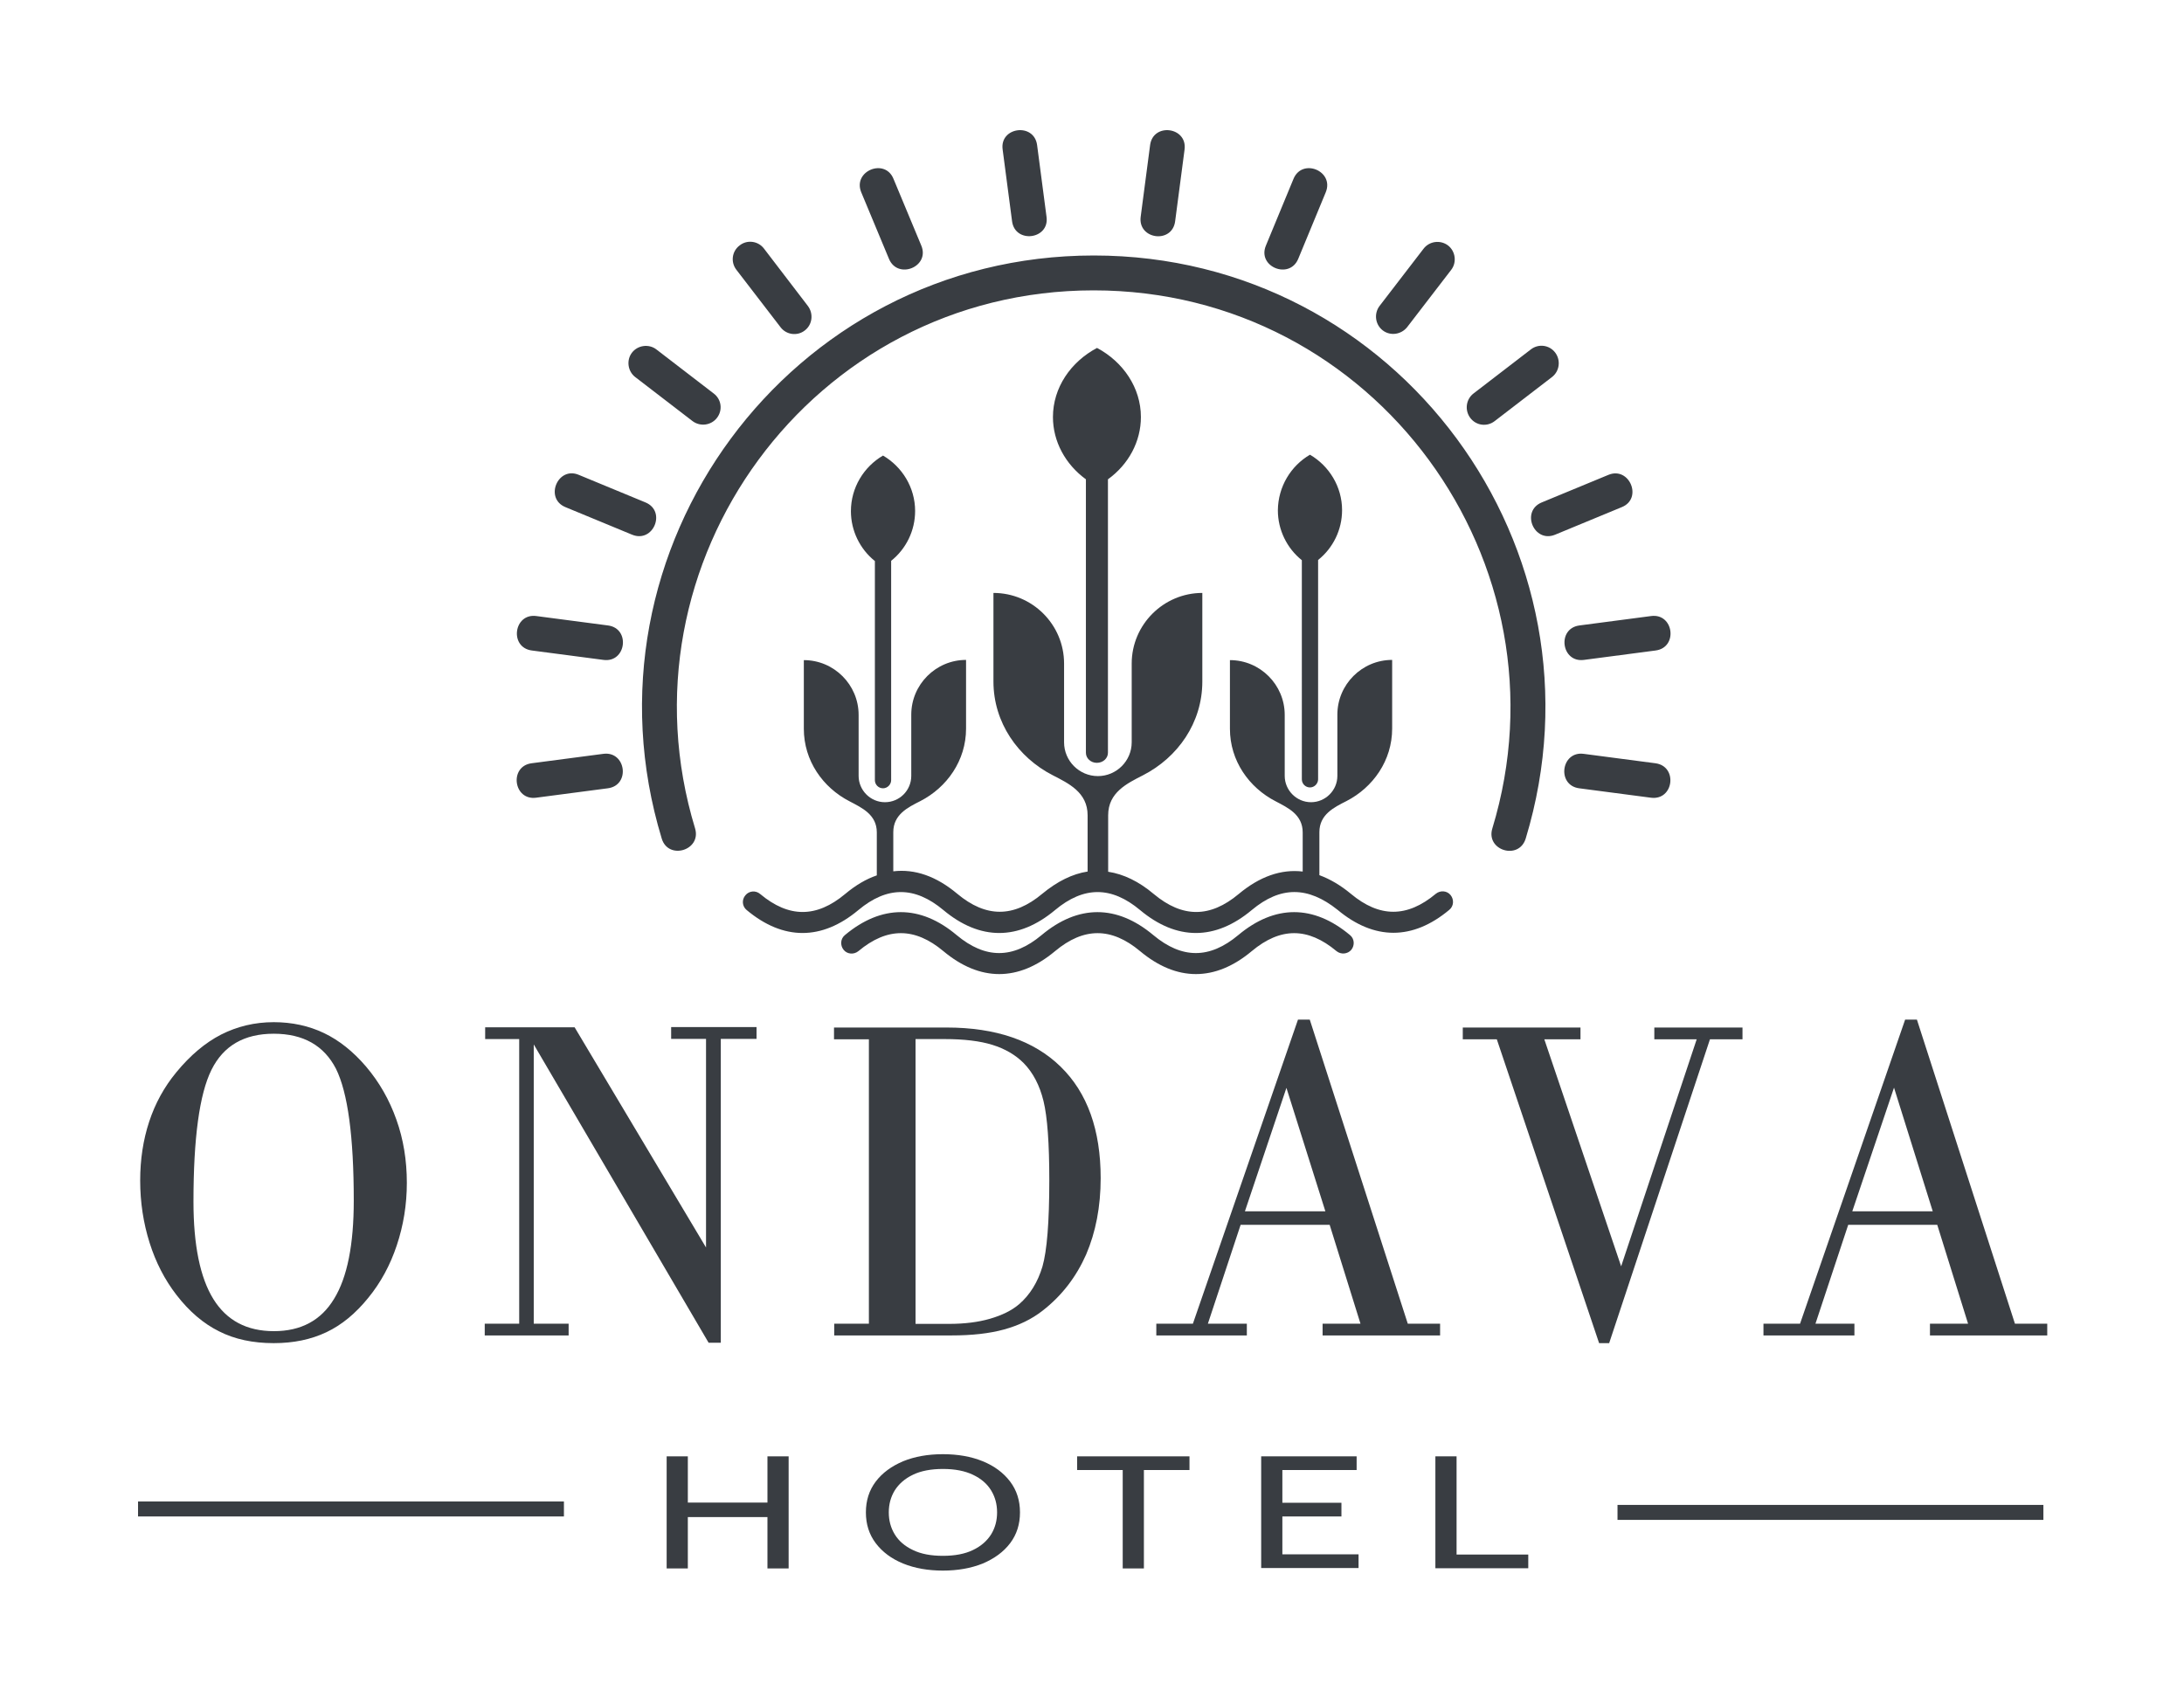 <?xml version="1.0" encoding="utf-8"?>
<!-- Generator: Adobe Illustrator 26.3.1, SVG Export Plug-In . SVG Version: 6.00 Build 0)  -->
<svg version="1.1" id="Layer_1" xmlns="http://www.w3.org/2000/svg" xmlns:xlink="http://www.w3.org/1999/xlink" x="0px" y="0px"
	 viewBox="0 0 1020.5 793.7" style="enable-background:new 0 0 1020.5 793.7;" xml:space="preserve">
<style type="text/css">
	.st0{fill-rule:evenodd;clip-rule:evenodd;fill:#393D42;}
	.st1{fill:#393D42;}
</style>
<g>
	<path class="st0" d="M584.9,444.5c-17.1,14.3-35.1,14.3-52.2,0c-13.4-11.2-26.3-11.2-39.7,0c-17.1,14.3-35.1,14.3-52.2,0
		c-13.4-11.2-26.3-11.2-39.7,0c-2.1,1.7-5.2,1.5-6.9-0.6c-1.7-2.1-1.5-5.2,0.6-6.9c17.1-14.3,35.2-14.3,52.2,0
		c13.4,11.2,26.3,11.2,39.7,0c17.1-14.3,35.1-14.3,52.2,0c13.4,11.2,26.3,11.2,39.7,0c17.1-14.3,35.1-14.3,52.2,0
		c2.1,1.7,2.3,4.8,0.6,6.9c-1.7,2-4.8,2.3-6.9,0.6C611.1,433.3,598.3,433.3,584.9,444.5L584.9,444.5z M584.9,425.3
		c-17.1,14.3-35.1,14.3-52.2,0c-13.4-11.2-26.3-11.2-39.7,0c-17.1,14.3-35.1,14.3-52.2,0c-13.4-11.2-26.3-11.2-39.7,0
		c-17.1,14.3-35.1,14.3-52.2,0c-2.1-1.7-2.4-4.8-0.6-6.9c1.7-2.1,4.8-2.4,6.9-0.6c13.4,11.2,26.3,11.2,39.7,0
		c4.9-4.1,9.8-7,14.8-8.7V389c0-8.3-7-11.5-12.7-14.5c-12.5-6.4-21.4-19-21.4-33.9v-32.1c14.1,0,25.6,11.5,25.6,25.6v28.5
		c0,6.7,5.5,12.3,12.3,12.3c6.8,0,12.3-5.5,12.3-12.3V334c0-14.1,11.5-25.6,25.6-25.6v32.1c0,14.9-8.9,27.5-21.4,33.9
		c-5.7,2.9-12.6,6.2-12.6,14.5v18.3c10.1-1.2,20.1,2.3,29.9,10.5c13.4,11.2,26.3,11.2,39.7,0c7-5.8,14.1-9.3,21.2-10.4V381
		c0-10.7-8.9-14.9-16.3-18.7c-16.2-8.3-27.7-24.6-27.7-43.8v-41.4c18.2,0,33,14.8,33,33v36.8c0,8.7,7.1,15.8,15.8,15.8
		c8.7,0,15.8-7.1,15.8-15.8v-36.8c0-18.2,14.9-33,33-33v41.4c0,19.3-11.5,35.5-27.7,43.8c-7.4,3.8-16.3,8-16.3,18.7v26.4
		c7.2,1.1,14.3,4.5,21.3,10.4c13.4,11.2,26.3,11.2,39.7,0c9.8-8.2,19.9-11.7,29.9-10.5V389c0-8.3-6.9-11.5-12.6-14.5
		c-12.5-6.4-21.4-19-21.4-33.9v-32.1c14.1,0,25.6,11.5,25.6,25.6v28.5c0,6.7,5.5,12.3,12.3,12.3c6.7,0,12.3-5.5,12.3-12.3V334
		c0-14.1,11.5-25.6,25.6-25.6v32.1c0,14.9-8.9,27.5-21.4,33.9c-5.7,2.9-12.6,6.2-12.6,14.5V409c4.9,1.8,9.9,4.7,14.7,8.7
		c13.4,11.2,26.3,11.2,39.7,0c2.1-1.7,5.2-1.5,6.9,0.6c1.7,2.1,1.5,5.2-0.6,6.9c-17.1,14.3-35.1,14.3-52.2,0
		C611.1,414.1,598.3,414.1,584.9,425.3L584.9,425.3z M412.6,212.9c8.9,5.2,15,14.9,15,25.9c0,9.2-4.2,17.7-11.2,23.3v102.5
		c0,2-1.7,3.8-3.8,3.8c-2.1,0-3.8-1.7-3.8-3.8V262.2c-7-5.6-11.2-14.2-11.2-23.3C397.6,227.8,403.7,218.1,412.6,212.9L412.6,212.9z
		 M512.6,162.6c12.2,6.5,20.5,18.6,20.5,32.3c0,11.4-5.7,22.1-15.4,29.1v127.8c0,2.6-2.3,4.7-5.2,4.7c-2.8,0-5.1-2.1-5.1-4.7V224
		c-9.6-7-15.4-17.7-15.4-29.1C492,181.2,500.3,169.1,512.6,162.6L512.6,162.6z M612.1,212.5c8.9,5.2,15,14.9,15,25.9
		c0,9.2-4.2,17.7-11.2,23.3v102.5c0,2-1.7,3.8-3.8,3.8c-2.1,0-3.8-1.7-3.8-3.8V261.8c-7-5.6-11.2-14.2-11.2-23.3
		C597.2,227.4,603.2,217.7,612.1,212.5L612.1,212.5z"/>
	<path class="st0" d="M430.5,114.8l-13-31.2c-4-9.9-19.1-3.7-15.1,6.2l13,31.2C419.5,130.8,434.6,124.7,430.5,114.8L430.5,114.8z
		 M511,135.7c131.7,0,224,127.6,186.3,251.5c-3.1,10.2,12.4,15,15.6,4.7c41-135.1-59.7-272.5-201.8-272.5S268.2,256.8,309.2,391.9
		c3.1,10.2,18.6,5.5,15.6-4.7C287,263,379.5,135.7,511,135.7L511,135.7z M489,101.3l-4.4-33.5c-1.4-10.6-17.6-8.5-16.1,2.1l4.4,33.5
		C474.3,114,490.5,111.9,489,101.3L489,101.3z M549.1,103.4l4.4-33.5c1.4-10.6-14.7-12.7-16.1-2.1l-4.4,33.5
		C531.6,111.9,547.7,114.1,549.1,103.4L549.1,103.4z M606.6,121l12.9-31.2c4-9.9-11-16.1-15.1-6.2l-12.9,31.2
		C587.4,124.7,602.5,130.8,606.6,121L606.6,121z M657.5,152.9l20.6-26.8c2.7-3.5,2-8.7-1.5-11.4c-3.6-2.7-8.7-2-11.4,1.5l-20.6,26.8
		c-2.7,3.6-2,8.7,1.5,11.4C649.6,157.1,654.7,156.4,657.5,152.9L657.5,152.9z M698.4,196.8l26.8-20.6c3.5-2.7,4.2-7.8,1.5-11.4
		c-2.7-3.6-7.8-4.3-11.4-1.5l-26.8,20.6c-3.5,2.7-4.2,7.8-1.5,11.4C689.7,198.9,694.8,199.6,698.4,196.8L698.4,196.8z M726.6,249.9
		l31.2-12.9c9.9-4,3.6-19.1-6.2-15.1l-31.2,12.9C710.5,238.9,716.7,253.9,726.6,249.9L726.6,249.9z M773.5,356.7l-33.5-4.4
		c-10.6-1.4-12.7,14.7-2.1,16.1l33.5,4.4C782.1,374.2,784.1,358.1,773.5,356.7L773.5,356.7z M771.5,287.9l-33.5,4.4
		c-10.6,1.4-8.5,17.5,2.1,16.1l33.5-4.4C784.2,302.6,782.1,286.5,771.5,287.9L771.5,287.9z M281.9,352.3l-33.5,4.4
		c-10.6,1.4-8.5,17.5,2.1,16.1l33.5-4.4C294.7,367,292.5,350.9,281.9,352.3L281.9,352.3z M284.1,292.3l-33.5-4.4
		c-10.6-1.4-12.7,14.7-2.1,16.1l33.5,4.4C292.6,309.8,294.7,293.7,284.1,292.3L284.1,292.3z M301.6,234.8l-31.2-12.9
		c-9.8-4.1-16.1,11-6.2,15.1l31.2,12.9C305.3,253.9,311.5,238.9,301.6,234.8L301.6,234.8z M333.5,183.9l-26.8-20.6
		c-3.5-2.7-8.7-2-11.4,1.5c-2.7,3.5-2,8.7,1.5,11.4l26.8,20.6c3.6,2.7,8.7,2,11.4-1.5C337.8,191.7,337.1,186.6,333.5,183.9
		L333.5,183.9z M377.5,143L357,116.2c-2.7-3.6-7.9-4.3-11.4-1.5c-3.6,2.7-4.3,7.8-1.5,11.4l20.6,26.8c2.7,3.6,7.9,4.3,11.4,1.5
		C379.6,151.7,380.2,146.6,377.5,143L377.5,143z"/>
	<g>
		<path class="st1" d="M127.9,627.7c-9.7,0-18.2-1.8-25.5-5.5c-7.3-3.6-14-9.3-20-17.1c-5.4-7-9.6-15.1-12.5-24.3
			c-2.9-9.2-4.4-18.9-4.4-29.1c0-9.8,1.4-19,4.2-27.5c2.8-8.5,7-16.2,12.7-23.1c6.5-7.9,13.5-13.8,20.9-17.6
			c7.5-3.8,15.7-5.8,24.6-5.8c8.5,0,16.4,1.7,23.5,5.1c7.1,3.4,13.6,8.6,19.6,15.6c6.2,7.3,10.9,15.5,14.2,24.8
			c3.3,9.2,4.9,19.1,4.9,29.6c0,10.2-1.6,19.9-4.7,29.2c-3.1,9.3-7.5,17.4-13.3,24.5c-5.9,7.3-12.4,12.7-19.6,16.1
			S137.2,627.7,127.9,627.7z M127.9,483.1c-13.8,0-23.5,5.6-29.1,16.9c-5.6,11.3-8.4,31.8-8.4,61.6c0,20.3,3.1,35.5,9.3,45.5
			c6.2,10,15.6,15,28.3,15c12.6,0,22-5,28.1-15.1c6.2-10.1,9.2-25.4,9.2-45.9c0-30-2.8-50.5-8.3-61.6
			C151.4,488.6,141.7,483.1,127.9,483.1z"/>
		<path class="st1" d="M226.5,624.1v-5.5h16.1v-133h-15.9v-5.5h41.8l61.4,102.9v-97.5h-16.3v-5.5h39.9v5.5h-16.7v142h-5.7
			l-81.7-139.4v130.5h16.3v5.5H226.5z"/>
		<path class="st1" d="M406,618.7v-133h-16.3v-5.5h52.6c23,0,40.8,6.1,53.3,18.3c12.5,12.2,18.7,29.6,18.7,52.1
			c0,13.3-2.3,25.2-6.8,35.7c-4.6,10.4-11.3,19.2-20.3,26.2c-5.1,4-11.1,6.9-18,8.8c-6.9,1.9-15.1,2.8-24.6,2.8h-54.8v-5.5H406z
			 M427.8,485.7v133h15.6c7.3,0,13.7-0.8,19.2-2.4c5.5-1.6,10.1-3.8,13.6-6.8c5.1-4.4,8.7-10.3,10.9-17.6c2.1-7.3,3.2-20.7,3.2-40.3
			c0-17.3-0.9-29.6-2.7-37c-1.8-7.4-4.9-13.3-9.3-17.8c-3.9-3.9-8.8-6.7-14.6-8.5c-5.8-1.8-13.2-2.7-22.3-2.7H427.8z"/>
		<path class="st1" d="M540.3,624.1v-5.5h17.1l49.1-142.1h5.5l45.8,142.1h15.1v5.5H618v-5.5h17.7l-14.4-46.2h-41.6l-15.3,46.2h18.2
			v5.5H540.3z M581.7,566.1h37.6l-18.2-57.7L581.7,566.1z"/>
		<path class="st1" d="M747.2,627.7l-47.8-142h-15.9v-5.5h55v5.5h-16.9l35.9,106.1l35.3-106.1h-19.8v-5.5h41.2v5.5H799l-47.1,142
			H747.2z"/>
		<path class="st1" d="M824,624.1v-5.5h17.1l49.1-142.1h5.5l45.8,142.1h15.1v5.5h-54.8v-5.5h17.8l-14.4-46.2h-41.6l-15.3,46.2h18.2
			v5.5H824z M865.5,566.1h37.6L885,508.3L865.5,566.1z"/>
	</g>
	<g>
		<path class="st1" d="M311.5,733v-52.4h9.9v21.6h37.2v-21.6h9.9V733h-9.9v-24h-37.2v24H311.5z"/>
		<path class="st1" d="M440.6,734c-7,0-13.2-1.1-18.6-3.3c-5.4-2.2-9.7-5.4-12.8-9.5c-3.1-4.1-4.6-8.9-4.6-14.4s1.5-10.3,4.6-14.4
			c3.1-4.1,7.4-7.2,12.8-9.5c5.4-2.2,11.6-3.3,18.6-3.3c7,0,13.2,1.1,18.6,3.3c5.4,2.2,9.7,5.4,12.8,9.5c3.1,4.1,4.6,8.9,4.6,14.4
			s-1.5,10.3-4.6,14.4c-3.1,4.1-7.4,7.2-12.8,9.5C453.7,732.9,447.5,734,440.6,734z M440.6,727.1c5.6,0,10.3-0.9,14-2.7
			c3.8-1.8,6.6-4.3,8.5-7.3c1.9-3.1,2.8-6.5,2.8-10.3s-0.9-7.2-2.8-10.3c-1.9-3.1-4.7-5.5-8.5-7.3c-3.8-1.8-8.4-2.7-14-2.7
			c-5.6,0-10.3,0.9-14,2.7c-3.8,1.8-6.6,4.3-8.5,7.3c-1.9,3.1-2.8,6.5-2.8,10.3s0.9,7.2,2.8,10.3c1.9,3.1,4.7,5.5,8.5,7.3
			C430.3,726.2,434.9,727.1,440.6,727.1z"/>
		<path class="st1" d="M524.6,733V687h-21.3v-6.4h52.5v6.4h-21.3V733H524.6z"/>
		<path class="st1" d="M589.3,733v-52.4h44.6v6.4h-34.7v15.3h27.6v6.4h-27.6v17.7h35.6v6.4H589.3z"/>
		<path class="st1" d="M670.7,733v-52.4h9.9v45.9h33.5v6.4H670.7z"/>
	</g>
	<rect x="64.5" y="701.7" class="st0" width="199" height="7"/>
	<rect x="755.8" y="703.3" class="st0" width="199" height="7"/>
</g>
</svg>
